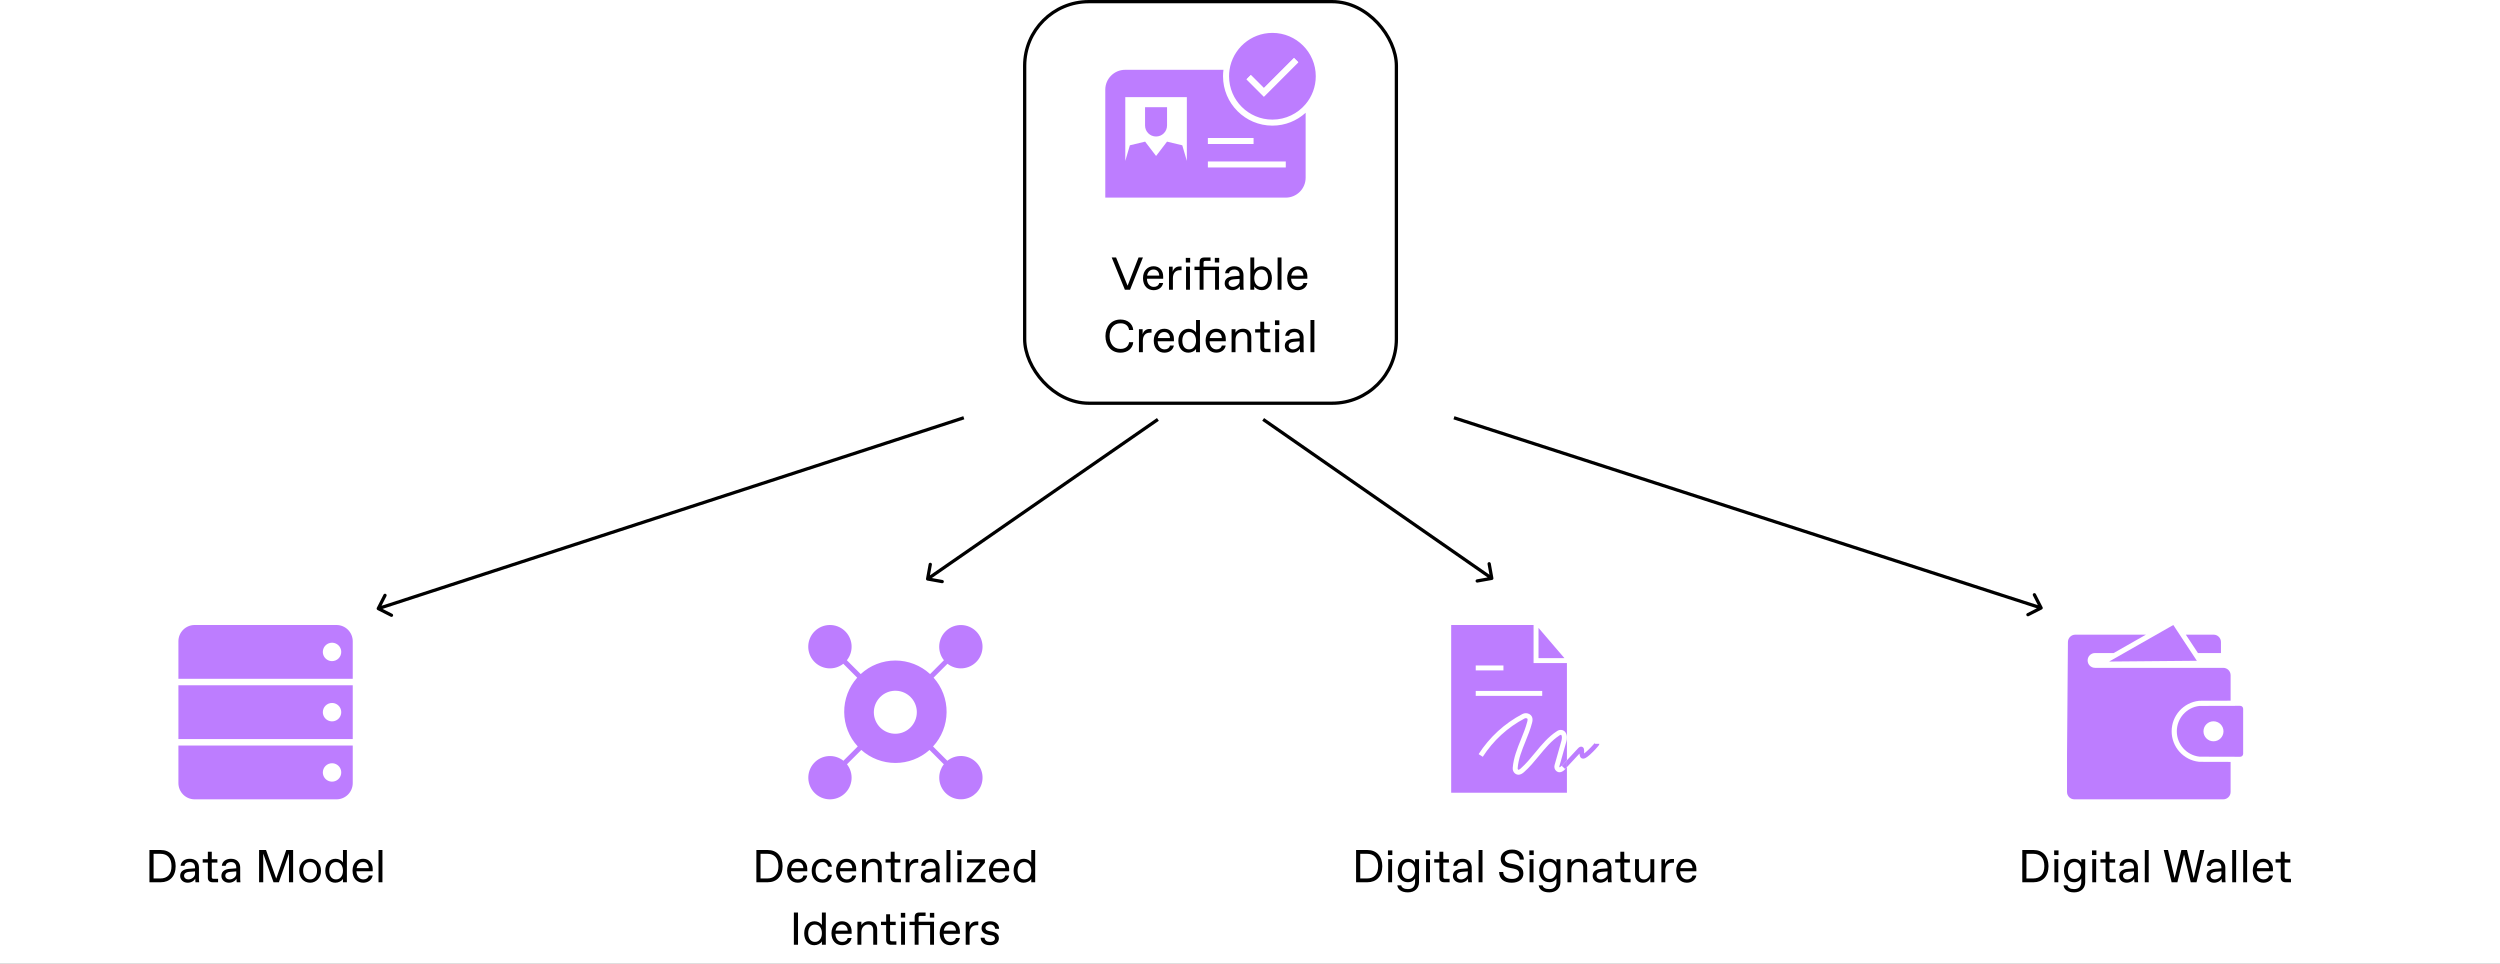 <svg width="760" height="293" viewBox="0 0 760 293" fill="none" xmlns="http://www.w3.org/2000/svg">
<rect x="0" y="0" width="760" height="293" fill="#333333" stroke="none"/>
<g clip-path="url(#clip0_30002_76)">
<rect width="760" height="293" fill="white"/>
<g clip-path="url(#clip1_30002_76)">
<path d="M54.235 238.053C54.235 239.365 54.757 240.624 55.684 241.551C56.612 242.479 57.87 243 59.182 243H102.289C103.601 243 104.859 242.479 105.787 241.551C106.714 240.624 107.235 239.365 107.235 238.053V226.637H54.235V238.053ZM100.939 232.024C101.492 232.024 102.033 232.188 102.493 232.495C102.953 232.803 103.311 233.239 103.523 233.751C103.734 234.262 103.79 234.824 103.682 235.367C103.574 235.909 103.307 236.408 102.916 236.799C102.525 237.19 102.026 237.456 101.483 237.564C100.941 237.671 100.378 237.616 99.868 237.404C99.356 237.192 98.92 236.833 98.613 236.373C98.306 235.913 98.142 235.372 98.142 234.819C98.142 234.451 98.215 234.088 98.355 233.749C98.496 233.409 98.702 233.101 98.962 232.842C99.221 232.582 99.53 232.376 99.869 232.236C100.208 232.096 100.572 232.024 100.939 232.024Z" fill="#BD7DFF"/>
<path d="M54.235 224.683H107.235V208.319H54.235V224.683ZM100.939 213.702C101.492 213.702 102.033 213.866 102.493 214.173C102.953 214.48 103.311 214.917 103.523 215.428C103.734 215.94 103.79 216.502 103.682 217.044C103.574 217.587 103.307 218.085 102.916 218.476C102.525 218.867 102.026 219.134 101.483 219.241C100.941 219.349 100.378 219.293 99.868 219.081C99.356 218.87 98.92 218.511 98.613 218.051C98.306 217.591 98.142 217.05 98.142 216.496C98.142 216.129 98.215 215.766 98.355 215.426C98.496 215.087 98.702 214.779 98.962 214.52C99.221 214.26 99.53 214.054 99.869 213.914C100.208 213.773 100.572 213.701 100.939 213.702Z" fill="#BD7DFF"/>
<path d="M102.289 190H59.182C57.87 190 56.612 190.521 55.684 191.449C54.757 192.377 54.235 193.635 54.235 194.947V206.365H107.235V194.947C107.235 193.635 106.714 192.377 105.787 191.449C104.859 190.521 103.601 190 102.289 190ZM100.939 200.982C100.386 200.982 99.845 200.818 99.385 200.51C98.925 200.203 98.567 199.766 98.355 199.255C98.143 198.744 98.088 198.181 98.196 197.639C98.304 197.096 98.571 196.598 98.962 196.207C99.353 195.816 99.852 195.55 100.394 195.442C100.937 195.334 101.499 195.39 102.01 195.602C102.521 195.814 102.958 196.172 103.265 196.633C103.572 197.093 103.736 197.634 103.736 198.187C103.736 198.554 103.663 198.917 103.523 199.257C103.382 199.596 103.176 199.904 102.916 200.164C102.657 200.423 102.348 200.629 102.009 200.769C101.67 200.91 101.306 200.982 100.939 200.982Z" fill="#BD7DFF"/>
</g>
<path d="M48.889 268.205H45.431V258.405H48.889C51.59 258.405 53.397 260.239 53.397 263.319C53.397 266.399 51.59 268.205 48.889 268.205ZM46.691 259.553V267.057H48.748C50.904 267.057 52.136 265.741 52.136 263.305C52.136 260.869 50.904 259.553 48.748 259.553H46.691ZM57.049 268.345C55.747 268.345 54.767 267.463 54.767 266.273C54.767 264.691 56.153 264.215 57.273 264.131L59.289 263.963V263.725C59.289 262.675 58.701 262.073 57.735 262.073H57.637C56.853 262.073 56.181 262.451 56.097 263.207H54.907C54.991 261.933 56.139 261.065 57.693 261.065C59.541 261.065 60.479 262.297 60.479 263.725V266.665C60.479 267.085 60.479 267.715 60.549 268.205H59.429C59.373 267.869 59.359 267.253 59.359 267.085C59.079 267.715 58.197 268.345 57.049 268.345ZM57.175 267.337H57.301C58.197 267.337 59.289 266.595 59.289 265.685V264.901L57.455 265.041C56.573 265.111 55.957 265.531 55.957 266.217C55.957 266.861 56.475 267.337 57.175 267.337ZM66.296 268.205H64.658C63.706 268.205 63.188 267.715 63.188 266.763V262.227H61.62V261.205H63.188V258.937H64.378V261.205H66.086V262.227H64.378V266.595C64.378 267.015 64.518 267.155 64.938 267.155H66.296V268.205ZM69.586 268.345C68.284 268.345 67.304 267.463 67.304 266.273C67.304 264.691 68.69 264.215 69.81 264.131L71.826 263.963V263.725C71.826 262.675 71.238 262.073 70.272 262.073H70.174C69.39 262.073 68.718 262.451 68.634 263.207H67.444C67.528 261.933 68.676 261.065 70.23 261.065C72.078 261.065 73.016 262.297 73.016 263.725V266.665C73.016 267.085 73.016 267.715 73.086 268.205H71.966C71.91 267.869 71.896 267.253 71.896 267.085C71.616 267.715 70.734 268.345 69.586 268.345ZM69.712 267.337H69.838C70.734 267.337 71.826 266.595 71.826 265.685V264.901L69.992 265.041C69.11 265.111 68.494 265.531 68.494 266.217C68.494 266.861 69.012 267.337 69.712 267.337ZM83.971 267.085L87.022 258.405H89.109V268.205H87.849V259.469L84.782 268.205H83.144L80.022 259.497V268.205H78.763V258.405H80.876L83.971 267.085ZM94.26 268.345C92.398 268.345 90.956 266.875 90.956 264.705C90.956 262.535 92.398 261.065 94.26 261.065C96.122 261.065 97.578 262.535 97.578 264.705C97.578 266.875 96.122 268.345 94.26 268.345ZM94.204 267.337H94.33C95.506 267.337 96.388 266.371 96.388 264.705C96.388 263.039 95.506 262.073 94.33 262.073H94.204C93.028 262.073 92.146 263.039 92.146 264.705C92.146 266.371 93.028 267.337 94.204 267.337ZM101.938 268.345C100.16 268.345 98.886 266.987 98.886 264.705C98.886 262.423 100.258 261.065 102.036 261.065C102.988 261.065 103.884 261.555 104.262 262.227V258.405H105.452V268.205H104.262V267.183C103.884 267.855 102.89 268.345 101.938 268.345ZM102.092 267.337H102.19C103.366 267.337 104.262 266.329 104.262 264.705C104.262 263.081 103.366 262.073 102.19 262.073H102.092C100.888 262.073 100.09 263.081 100.09 264.705C100.09 266.329 100.888 267.337 102.092 267.337ZM110.406 268.345C108.67 268.345 107.172 267.127 107.172 264.691C107.172 262.255 108.74 261.065 110.378 261.065C112.17 261.065 113.304 262.353 113.304 264.173V264.873H108.362C108.418 266.595 109.44 267.337 110.392 267.337H110.504C111.274 267.337 111.918 266.959 112.1 266.161H113.29C113.024 267.561 111.848 268.345 110.406 268.345ZM108.418 263.907H112.114C112.058 262.689 111.344 262.073 110.434 262.073H110.322C109.538 262.073 108.656 262.521 108.418 263.907ZM116.26 268.205H115.07V258.405H116.26V268.205Z" fill="black"/>
<g clip-path="url(#clip2_30002_76)">
<path d="M292.101 229.829C290.607 229.827 289.157 230.336 287.991 231.27L283.645 226.925C286.267 224.081 287.736 220.364 287.767 216.496C287.798 212.629 286.389 208.888 283.813 206.003L288.035 201.781C289.357 202.82 291.027 203.313 292.701 203.16C294.376 203.007 295.928 202.22 297.041 200.96C298.154 199.7 298.743 198.062 298.688 196.381C298.632 194.701 297.936 193.105 296.742 191.921C295.549 190.737 293.947 190.054 292.266 190.013C290.586 189.971 288.952 190.573 287.701 191.696C286.45 192.82 285.676 194.379 285.537 196.054C285.398 197.73 285.905 199.395 286.954 200.709L282.745 204.918C279.871 202.269 276.104 200.797 272.195 200.797C268.286 200.797 264.52 202.269 261.646 204.918L257.445 200.716C258.498 199.403 259.008 197.737 258.872 196.06C258.735 194.383 257.963 192.821 256.713 191.695C255.463 190.568 253.829 189.963 252.147 190.002C250.464 190.041 248.861 190.722 247.664 191.905C246.467 193.088 245.768 194.683 245.71 196.365C245.651 198.047 246.238 199.687 247.35 200.95C248.462 202.214 250.015 203.004 251.69 203.159C253.366 203.315 255.037 202.824 256.363 201.787L260.586 206.01C258.014 208.894 256.606 212.632 256.637 216.496C256.668 220.36 258.134 224.075 260.752 226.918L256.405 231.265C255.09 230.219 253.426 229.716 251.752 229.857C250.078 229.999 248.521 230.775 247.401 232.027C246.281 233.279 245.682 234.912 245.726 236.591C245.771 238.271 246.456 239.87 247.641 241.06C248.826 242.251 250.421 242.944 252.1 242.997C253.779 243.05 255.415 242.458 256.672 241.344C257.93 240.23 258.714 238.678 258.864 237.005C259.014 235.331 258.518 233.664 257.479 232.344L261.838 227.987C264.691 230.533 268.38 231.94 272.203 231.94C276.026 231.94 279.716 230.533 282.568 227.987L286.927 232.346C286.009 233.518 285.515 234.968 285.526 236.457C285.538 237.946 286.054 239.388 286.99 240.546C287.926 241.704 289.227 242.511 290.681 242.834C292.135 243.158 293.655 242.979 294.994 242.327C296.333 241.675 297.412 240.588 298.053 239.244C298.695 237.9 298.862 236.378 298.527 234.927C298.193 233.475 297.376 232.18 296.21 231.253C295.045 230.326 293.599 229.822 292.11 229.822L292.101 229.829ZM277.297 220.577C276.225 221.935 274.657 222.812 272.939 223.015C271.22 223.218 269.491 222.729 268.133 221.657C266.774 220.585 265.897 219.017 265.695 217.298C265.492 215.58 265.98 213.851 267.053 212.492C267.367 212.091 267.727 211.728 268.125 211.41C269.378 210.409 270.957 209.906 272.558 209.996C274.159 210.085 275.671 210.762 276.806 211.896C277.94 213.03 278.616 214.542 278.706 216.144C278.796 217.745 278.292 219.323 277.292 220.577H277.297Z" fill="#BD7DFF"/>
</g>
<path d="M233.4 268.205H229.942V258.405H233.4C236.102 258.405 237.908 260.239 237.908 263.319C237.908 266.399 236.102 268.205 233.4 268.205ZM231.202 259.553V267.057H233.26C235.416 267.057 236.648 265.741 236.648 263.305C236.648 260.869 235.416 259.553 233.26 259.553H231.202ZM242.513 268.345C240.777 268.345 239.279 267.127 239.279 264.691C239.279 262.255 240.847 261.065 242.485 261.065C244.277 261.065 245.411 262.353 245.411 264.173V264.873H240.469C240.525 266.595 241.547 267.337 242.499 267.337H242.611C243.381 267.337 244.025 266.959 244.207 266.161H245.397C245.131 267.561 243.955 268.345 242.513 268.345ZM240.525 263.907H244.221C244.165 262.689 243.451 262.073 242.541 262.073H242.429C241.645 262.073 240.763 262.521 240.525 263.907ZM250.061 268.345C247.933 268.345 246.757 266.763 246.757 264.705C246.757 262.647 247.933 261.065 250.061 261.065C251.629 261.065 252.749 261.989 252.889 263.487H251.699C251.559 262.661 250.971 262.073 250.131 262.073H250.005C248.605 262.073 247.947 263.305 247.947 264.705C247.947 266.105 248.605 267.337 250.005 267.337H250.131C250.971 267.337 251.559 266.735 251.699 265.923H252.889C252.707 267.407 251.629 268.345 250.061 268.345ZM257.388 268.345C255.652 268.345 254.154 267.127 254.154 264.691C254.154 262.255 255.722 261.065 257.36 261.065C259.152 261.065 260.286 262.353 260.286 264.173V264.873H255.344C255.4 266.595 256.422 267.337 257.374 267.337H257.486C258.256 267.337 258.9 266.959 259.082 266.161H260.272C260.006 267.561 258.83 268.345 257.388 268.345ZM255.4 263.907H259.096C259.04 262.689 258.326 262.073 257.416 262.073H257.304C256.52 262.073 255.638 262.521 255.4 263.907ZM263.242 268.205H262.052V261.205H263.242V262.255C263.648 261.569 264.418 261.065 265.552 261.065C267.092 261.065 268.044 262.017 268.044 263.557V268.205H266.854V263.837C266.854 262.717 266.392 262.073 265.356 262.073H265.244C264.082 262.073 263.242 263.039 263.242 264.425V268.205ZM273.886 268.205H272.248C271.296 268.205 270.778 267.715 270.778 266.763V262.227H269.21V261.205H270.778V258.937H271.968V261.205H273.676V262.227H271.968V266.595C271.968 267.015 272.108 267.155 272.528 267.155H273.886V268.205ZM276.504 268.205H275.314V261.205H276.434V262.759C276.728 261.695 277.582 261.135 278.506 261.135H279.136V262.269H278.576C277.288 262.269 276.504 263.193 276.504 264.705V268.205ZM282.207 268.345C280.905 268.345 279.925 267.463 279.925 266.273C279.925 264.691 281.311 264.215 282.431 264.131L284.447 263.963V263.725C284.447 262.675 283.859 262.073 282.893 262.073H282.795C282.011 262.073 281.339 262.451 281.255 263.207H280.065C280.149 261.933 281.297 261.065 282.851 261.065C284.699 261.065 285.637 262.297 285.637 263.725V266.665C285.637 267.085 285.637 267.715 285.707 268.205H284.587C284.531 267.869 284.517 267.253 284.517 267.085C284.237 267.715 283.355 268.345 282.207 268.345ZM282.333 267.337H282.459C283.355 267.337 284.447 266.595 284.447 265.685V264.901L282.613 265.041C281.731 265.111 281.115 265.531 281.115 266.217C281.115 266.861 281.633 267.337 282.333 267.337ZM288.918 268.205H287.728V258.405H288.918V268.205ZM292.324 259.945H290.994V258.517H292.324V259.945ZM292.254 268.205H291.064V261.205H292.254V268.205ZM299.412 262.269L295.282 267.183H299.622V268.205H293.91V267.127L298.026 262.227H293.98V261.205H299.412V262.269ZM303.886 268.345C302.15 268.345 300.652 267.127 300.652 264.691C300.652 262.255 302.22 261.065 303.858 261.065C305.65 261.065 306.784 262.353 306.784 264.173V264.873H301.842C301.898 266.595 302.92 267.337 303.872 267.337H303.984C304.754 267.337 305.398 266.959 305.58 266.161H306.77C306.504 267.561 305.328 268.345 303.886 268.345ZM301.898 263.907H305.594C305.538 262.689 304.824 262.073 303.914 262.073H303.802C303.018 262.073 302.136 262.521 301.898 263.907ZM311.182 268.345C309.404 268.345 308.13 266.987 308.13 264.705C308.13 262.423 309.502 261.065 311.28 261.065C312.232 261.065 313.128 261.555 313.506 262.227V258.405H314.696V268.205H313.506V267.183C313.128 267.855 312.134 268.345 311.182 268.345ZM311.336 267.337H311.434C312.61 267.337 313.506 266.329 313.506 264.705C313.506 263.081 312.61 262.073 311.434 262.073H311.336C310.132 262.073 309.334 263.081 309.334 264.705C309.334 266.329 310.132 267.337 311.336 267.337ZM242.597 287.205H241.337V277.405H242.597V287.205ZM247.533 287.345C245.755 287.345 244.481 285.987 244.481 283.705C244.481 281.423 245.853 280.065 247.631 280.065C248.583 280.065 249.479 280.555 249.857 281.227V277.405H251.047V287.205H249.857V286.183C249.479 286.855 248.485 287.345 247.533 287.345ZM247.687 286.337H247.785C248.961 286.337 249.857 285.329 249.857 283.705C249.857 282.081 248.961 281.073 247.785 281.073H247.687C246.483 281.073 245.685 282.081 245.685 283.705C245.685 285.329 246.483 286.337 247.687 286.337ZM256 287.345C254.264 287.345 252.766 286.127 252.766 283.691C252.766 281.255 254.334 280.065 255.972 280.065C257.764 280.065 258.898 281.353 258.898 283.173V283.873H253.956C254.012 285.595 255.034 286.337 255.986 286.337H256.098C256.868 286.337 257.512 285.959 257.694 285.161H258.884C258.618 286.561 257.442 287.345 256 287.345ZM254.012 282.907H257.708C257.652 281.689 256.938 281.073 256.028 281.073H255.916C255.132 281.073 254.25 281.521 254.012 282.907ZM261.855 287.205H260.665V280.205H261.855V281.255C262.261 280.569 263.031 280.065 264.165 280.065C265.705 280.065 266.657 281.017 266.657 282.557V287.205H265.467V282.837C265.467 281.717 265.005 281.073 263.969 281.073H263.857C262.695 281.073 261.855 282.039 261.855 283.425V287.205ZM272.498 287.205H270.86C269.908 287.205 269.39 286.715 269.39 285.763V281.227H267.822V280.205H269.39V277.937H270.58V280.205H272.288V281.227H270.58V285.595C270.58 286.015 270.72 286.155 271.14 286.155H272.498V287.205ZM275.186 278.945H273.856V277.517H275.186V278.945ZM275.116 287.205H273.926V280.205H275.116V287.205ZM279.25 287.205H278.06V281.227H276.492V280.205H278.06V278.805C278.06 277.853 278.522 277.405 279.488 277.405H281.378V278.441H279.81C279.39 278.441 279.25 278.581 279.25 279.001V280.205H283.94V287.205H282.75V281.227H279.25V287.205ZM284.01 278.945H282.68V277.517H284.01V278.945ZM288.908 287.345C287.172 287.345 285.674 286.127 285.674 283.691C285.674 281.255 287.242 280.065 288.88 280.065C290.672 280.065 291.806 281.353 291.806 283.173V283.873H286.864C286.92 285.595 287.942 286.337 288.894 286.337H289.006C289.776 286.337 290.42 285.959 290.602 285.161H291.792C291.526 286.561 290.35 287.345 288.908 287.345ZM286.92 282.907H290.616C290.56 281.689 289.846 281.073 288.936 281.073H288.824C288.04 281.073 287.158 281.521 286.92 282.907ZM294.763 287.205H293.573V280.205H294.693V281.759C294.987 280.695 295.841 280.135 296.765 280.135H297.395V281.269H296.835C295.547 281.269 294.763 282.193 294.763 283.705V287.205ZM300.955 287.345C299.121 287.345 298.141 286.379 298.113 285.063H299.303C299.387 285.945 300.073 286.337 300.941 286.337H301.067C301.879 286.337 302.467 285.945 302.467 285.315C302.467 284.839 302.201 284.517 301.417 284.363L300.395 284.153C299.289 283.929 298.393 283.383 298.393 282.193C298.393 280.807 299.625 280.065 300.997 280.065C302.803 280.065 303.699 281.087 303.727 282.347H302.537C302.453 281.675 301.991 281.073 301.067 281.073H300.941C300.101 281.073 299.583 281.535 299.583 282.067C299.583 282.599 299.905 282.879 300.661 283.033L301.767 283.271C302.803 283.481 303.657 284.013 303.657 285.245C303.657 286.533 302.551 287.345 300.955 287.345Z" fill="black"/>
<g clip-path="url(#clip3_30002_76)">
<path d="M475.282 233.301L475.832 233.812C474.505 235.239 473.519 234.72 473.159 234.432C472.62 234.001 472.396 233.276 472.592 232.585L474.687 225.16C474.872 224.501 474.86 223.743 474.657 223.471C474.625 223.429 474.595 223.399 474.487 223.395C474.392 223.392 474.282 223.429 474.178 223.496C471.689 225.1 469.822 227.367 467.846 229.766C466.438 231.476 464.981 233.244 463.281 234.744C462.831 235.142 462.234 235.523 461.6 235.523C461.28 235.523 460.949 235.426 460.626 235.184C460.096 234.789 459.812 234.137 459.866 233.441C460.107 230.372 461.259 227.529 462.372 224.782C463.082 223.03 463.815 221.215 464.288 219.389C464.504 218.558 464.34 218.47 464.181 218.385C463.979 218.277 463.718 218.283 463.495 218.399C458.326 221.107 453.925 225.143 450.766 230.064L449.503 229.254C452.802 224.113 457.398 219.899 462.799 217.069C463.467 216.719 464.248 216.716 464.891 217.062C466.253 217.793 465.87 219.277 465.742 219.765C465.244 221.687 464.492 223.547 463.764 225.346C462.645 228.111 461.587 230.72 461.365 233.559C461.35 233.736 461.412 233.898 461.525 233.981C461.573 234.016 461.716 234.124 462.289 233.619C463.9 232.199 465.317 230.476 466.688 228.812C468.65 226.429 470.68 223.964 473.366 222.235C473.724 222.003 474.123 221.885 474.523 221.894C475.072 221.906 475.549 222.15 475.865 222.577C476.459 223.379 476.392 224.648 476.132 225.567L474.037 232.992C474.009 233.094 474.033 233.207 474.097 233.257C474.145 233.26 474.374 233.176 474.735 232.789L474.766 232.819L476.344 231.123V200.959V201.581H466.207V190H466.958H441.159V241H476.344V233.199L475.802 233.782L475.284 233.301H475.282ZM448.625 202.305H457.045V203.806H448.625V202.305ZM448.625 210.041H468.832V211.543H448.625V210.041Z" fill="#BD7DFF"/>
<path d="M475.59 200.081L467.709 190.876V200.081H475.59Z" fill="#BD7DFF"/>
<path d="M484.78 226.105C484.782 225.915 484.863 225.787 484.872 225.773C484.571 226.225 482.533 228.406 481.581 229.047C481.573 228.89 481.575 228.716 481.575 228.596C481.579 227.95 481.584 227.282 480.978 227.038C480.379 226.798 479.888 227.316 479.697 227.517L476.342 231.124V233.2L480.167 229.086C480.201 229.752 480.374 230.547 481.206 230.623C481.588 230.656 482.114 230.534 483.37 229.404C484.105 228.743 484.812 227.987 485.169 227.596C486.186 226.48 486.188 226.376 486.192 226.123L484.778 226.104L484.78 226.105Z" fill="#BD7DFF"/>
<path d="M474.766 232.82L475.282 233.301L475.8 233.782L476.344 233.199V231.123L474.766 232.82Z" fill="#BD7DFF"/>
</g>
<path d="M415.71 268.205H412.252V258.405H415.71C418.412 258.405 420.218 260.239 420.218 263.319C420.218 266.399 418.412 268.205 415.71 268.205ZM413.512 259.553V267.057H415.57C417.726 267.057 418.958 265.741 418.958 263.305C418.958 260.869 417.726 259.553 415.57 259.553H413.512ZM423.269 259.945H421.939V258.517H423.269V259.945ZM423.199 268.205H422.009V261.205H423.199V268.205ZM428.005 271.285C426.031 271.285 424.925 270.389 424.785 269.143H425.975C426.129 269.899 426.913 270.277 427.935 270.277H428.075C429.265 270.277 430.189 269.633 430.189 268.065V267.043C429.811 267.673 429.083 268.205 428.005 268.205C426.353 268.205 424.925 267.043 424.925 264.663C424.925 262.283 426.325 261.065 428.005 261.065C429.083 261.065 429.853 261.597 430.189 262.227V261.205H431.379V268.191C431.379 269.955 430.133 271.285 428.005 271.285ZM428.061 267.197H428.173C429.237 267.197 430.189 266.273 430.189 264.663C430.189 263.053 429.293 262.073 428.229 262.073H428.103C427.025 262.073 426.115 262.913 426.115 264.663C426.115 266.413 426.969 267.197 428.061 267.197ZM434.781 259.945H433.451V258.517H434.781V259.945ZM434.711 268.205H433.521V261.205H434.711V268.205ZM440.679 268.205H439.041C438.089 268.205 437.571 267.715 437.571 266.763V262.227H436.003V261.205H437.571V258.937H438.761V261.205H440.469V262.227H438.761V266.595C438.761 267.015 438.901 267.155 439.321 267.155H440.679V268.205ZM443.969 268.345C442.667 268.345 441.687 267.463 441.687 266.273C441.687 264.691 443.073 264.215 444.193 264.131L446.209 263.963V263.725C446.209 262.675 445.621 262.073 444.655 262.073H444.557C443.773 262.073 443.101 262.451 443.017 263.207H441.827C441.911 261.933 443.059 261.065 444.613 261.065C446.461 261.065 447.399 262.297 447.399 263.725V266.665C447.399 267.085 447.399 267.715 447.469 268.205H446.349C446.293 267.869 446.279 267.253 446.279 267.085C445.999 267.715 445.117 268.345 443.969 268.345ZM444.095 267.337H444.221C445.117 267.337 446.209 266.595 446.209 265.685V264.901L444.375 265.041C443.493 265.111 442.877 265.531 442.877 266.217C442.877 266.861 443.395 267.337 444.095 267.337ZM450.68 268.205H449.49V258.405H450.68V268.205ZM459.547 268.345C457.223 268.345 455.767 267.211 455.725 265.083H456.985C456.985 266.455 458.063 267.197 459.589 267.197H459.729C461.101 267.197 461.843 266.497 461.843 265.615C461.843 264.775 461.311 264.299 460.219 264.075L458.651 263.753C457.111 263.431 456.215 262.577 456.215 261.065C456.215 259.525 457.559 258.265 459.673 258.265C461.815 258.265 463.187 259.441 463.257 261.317H461.997C461.913 260.141 460.989 259.413 459.743 259.413H459.603C458.329 259.413 457.475 260.113 457.475 261.051C457.475 261.849 458.035 262.311 458.917 262.493L460.485 262.801C462.151 263.137 463.103 264.005 463.103 265.559C463.103 267.281 461.703 268.345 459.547 268.345ZM466.253 259.945H464.923V258.517H466.253V259.945ZM466.183 268.205H464.993V261.205H466.183V268.205ZM470.989 271.285C469.015 271.285 467.909 270.389 467.769 269.143H468.959C469.113 269.899 469.897 270.277 470.919 270.277H471.059C472.249 270.277 473.173 269.633 473.173 268.065V267.043C472.795 267.673 472.067 268.205 470.989 268.205C469.337 268.205 467.909 267.043 467.909 264.663C467.909 262.283 469.309 261.065 470.989 261.065C472.067 261.065 472.837 261.597 473.173 262.227V261.205H474.363V268.191C474.363 269.955 473.117 271.285 470.989 271.285ZM471.045 267.197H471.157C472.221 267.197 473.173 266.273 473.173 264.663C473.173 263.053 472.277 262.073 471.213 262.073H471.087C470.009 262.073 469.099 262.913 469.099 264.663C469.099 266.413 469.953 267.197 471.045 267.197ZM477.695 268.205H476.505V261.205H477.695V262.255C478.101 261.569 478.871 261.065 480.005 261.065C481.545 261.065 482.497 262.017 482.497 263.557V268.205H481.307V263.837C481.307 262.717 480.845 262.073 479.809 262.073H479.697C478.535 262.073 477.695 263.039 477.695 264.425V268.205ZM486.447 268.345C485.145 268.345 484.165 267.463 484.165 266.273C484.165 264.691 485.551 264.215 486.671 264.131L488.687 263.963V263.725C488.687 262.675 488.099 262.073 487.133 262.073H487.035C486.251 262.073 485.579 262.451 485.495 263.207H484.305C484.389 261.933 485.537 261.065 487.091 261.065C488.939 261.065 489.877 262.297 489.877 263.725V266.665C489.877 267.085 489.877 267.715 489.947 268.205H488.827C488.771 267.869 488.757 267.253 488.757 267.085C488.477 267.715 487.595 268.345 486.447 268.345ZM486.573 267.337H486.699C487.595 267.337 488.687 266.595 488.687 265.685V264.901L486.853 265.041C485.971 265.111 485.355 265.531 485.355 266.217C485.355 266.861 485.873 267.337 486.573 267.337ZM495.694 268.205H494.056C493.104 268.205 492.586 267.715 492.586 266.763V262.227H491.018V261.205H492.586V258.937H493.776V261.205H495.484V262.227H493.776V266.595C493.776 267.015 493.916 267.155 494.336 267.155H495.694V268.205ZM499.446 268.345C497.878 268.345 497.052 267.295 497.052 265.825V261.205H498.242V265.545C498.242 266.735 498.732 267.337 499.74 267.337H499.866C500.804 267.337 501.714 266.455 501.714 264.985V261.205H502.904V268.205H501.714V266.875C501.42 267.701 500.636 268.345 499.446 268.345ZM506.256 268.205H505.066V261.205H506.186V262.759C506.48 261.695 507.334 261.135 508.258 261.135H508.888V262.269H508.328C507.04 262.269 506.256 263.193 506.256 264.705V268.205ZM512.802 268.345C511.066 268.345 509.568 267.127 509.568 264.691C509.568 262.255 511.136 261.065 512.774 261.065C514.566 261.065 515.7 262.353 515.7 264.173V264.873H510.758C510.814 266.595 511.836 267.337 512.788 267.337H512.9C513.67 267.337 514.314 266.959 514.496 266.161H515.686C515.42 267.561 514.244 268.345 512.802 268.345ZM510.814 263.907H514.51C514.454 262.689 513.74 262.073 512.83 262.073H512.718C511.934 262.073 511.052 262.521 510.814 263.907Z" fill="black"/>
<g clip-path="url(#clip4_30002_76)">
<path d="M668.467 231.581C663.746 231.056 660.185 227.071 660.185 222.315C660.185 217.558 663.746 213.574 668.467 213.049C668.556 213.04 668.648 213.034 668.747 213.034L678.107 213.01V205.269C678.107 204.028 677.101 203.022 675.86 203.022H636.888C635.646 203.022 634.64 202.016 634.64 200.775C634.64 199.533 635.646 198.527 636.888 198.527H642.545L652.365 192.938H630.897C629.663 192.938 628.659 193.933 628.649 195.169L628.373 229.23V240.753C628.373 241.994 629.379 243 630.621 243H675.858C677.099 243 678.105 241.994 678.105 240.753V231.619L668.747 231.595C668.651 231.595 668.556 231.59 668.467 231.581Z" fill="#BD7DFF"/>
<path d="M675.171 198.524V195.182C675.171 193.94 674.165 192.935 672.923 192.935H664.494L668.172 198.524H675.171Z" fill="#BD7DFF"/>
<path d="M641.165 201.11L667.843 200.874L660.686 190L641.165 201.11Z" fill="#BD7DFF"/>
<path d="M681.651 214.836C681.478 214.662 681.25 214.569 681.005 214.569H681.003L668.753 214.6C668.716 214.6 668.679 214.6 668.642 214.605C664.713 215.044 661.751 218.358 661.751 222.315C661.751 226.272 664.713 229.587 668.64 230.024C668.677 230.028 668.714 230.03 668.753 230.03L681.003 230.061H681.005C681.248 230.061 681.478 229.967 681.651 229.794C681.824 229.621 681.92 229.39 681.92 229.147V215.484C681.92 215.239 681.824 215.009 681.651 214.837V214.836ZM672.899 225.356C671.219 225.356 669.858 223.995 669.858 222.315C669.858 220.635 671.219 219.273 672.899 219.273C674.579 219.273 675.941 220.635 675.941 222.315C675.941 223.995 674.579 225.356 672.899 225.356Z" fill="#BD7DFF"/>
</g>
<path d="M618.235 268.205H614.777V258.405H618.235C620.937 258.405 622.743 260.239 622.743 263.319C622.743 266.399 620.937 268.205 618.235 268.205ZM616.037 259.553V267.057H618.095C620.251 267.057 621.483 265.741 621.483 263.305C621.483 260.869 620.251 259.553 618.095 259.553H616.037ZM625.793 259.945H624.463V258.517H625.793V259.945ZM625.723 268.205H624.533V261.205H625.723V268.205ZM630.529 271.285C628.555 271.285 627.449 270.389 627.309 269.143H628.499C628.653 269.899 629.437 270.277 630.459 270.277H630.599C631.789 270.277 632.713 269.633 632.713 268.065V267.043C632.335 267.673 631.607 268.205 630.529 268.205C628.877 268.205 627.449 267.043 627.449 264.663C627.449 262.283 628.849 261.065 630.529 261.065C631.607 261.065 632.377 261.597 632.713 262.227V261.205H633.903V268.191C633.903 269.955 632.657 271.285 630.529 271.285ZM630.585 267.197H630.697C631.761 267.197 632.713 266.273 632.713 264.663C632.713 263.053 631.817 262.073 630.753 262.073H630.627C629.549 262.073 628.639 262.913 628.639 264.663C628.639 266.413 629.493 267.197 630.585 267.197ZM637.305 259.945H635.975V258.517H637.305V259.945ZM637.235 268.205H636.045V261.205H637.235V268.205ZM643.203 268.205H641.565C640.613 268.205 640.095 267.715 640.095 266.763V262.227H638.527V261.205H640.095V258.937H641.285V261.205H642.993V262.227H641.285V266.595C641.285 267.015 641.425 267.155 641.845 267.155H643.203V268.205ZM646.493 268.345C645.191 268.345 644.211 267.463 644.211 266.273C644.211 264.691 645.597 264.215 646.717 264.131L648.733 263.963V263.725C648.733 262.675 648.145 262.073 647.179 262.073H647.081C646.297 262.073 645.625 262.451 645.541 263.207H644.351C644.435 261.933 645.583 261.065 647.137 261.065C648.985 261.065 649.923 262.297 649.923 263.725V266.665C649.923 267.085 649.923 267.715 649.993 268.205H648.873C648.817 267.869 648.803 267.253 648.803 267.085C648.523 267.715 647.641 268.345 646.493 268.345ZM646.619 267.337H646.745C647.641 267.337 648.733 266.595 648.733 265.685V264.901L646.899 265.041C646.017 265.111 645.401 265.531 645.401 266.217C645.401 266.861 645.919 267.337 646.619 267.337ZM653.204 268.205H652.014V258.405H653.204V268.205ZM666.88 266.945L668.826 258.405H670.128L667.734 268.205H665.984L663.954 259.819L661.924 268.205H660.174L657.78 258.405H659.082L661.084 266.917L663.142 258.405H664.85L666.88 266.945ZM673.071 268.345C671.769 268.345 670.789 267.463 670.789 266.273C670.789 264.691 672.175 264.215 673.295 264.131L675.311 263.963V263.725C675.311 262.675 674.723 262.073 673.757 262.073H673.659C672.875 262.073 672.203 262.451 672.119 263.207H670.929C671.013 261.933 672.161 261.065 673.715 261.065C675.563 261.065 676.501 262.297 676.501 263.725V266.665C676.501 267.085 676.501 267.715 676.571 268.205H675.451C675.395 267.869 675.381 267.253 675.381 267.085C675.101 267.715 674.219 268.345 673.071 268.345ZM673.197 267.337H673.323C674.219 267.337 675.311 266.595 675.311 265.685V264.901L673.477 265.041C672.595 265.111 671.979 265.531 671.979 266.217C671.979 266.861 672.497 267.337 673.197 267.337ZM679.782 268.205H678.592V258.405H679.782V268.205ZM683.118 268.205H681.928V258.405H683.118V268.205ZM688.078 268.345C686.342 268.345 684.844 267.127 684.844 264.691C684.844 262.255 686.412 261.065 688.05 261.065C689.842 261.065 690.976 262.353 690.976 264.173V264.873H686.034C686.09 266.595 687.112 267.337 688.064 267.337H688.176C688.946 267.337 689.59 266.959 689.772 266.161H690.962C690.696 267.561 689.52 268.345 688.078 268.345ZM686.09 263.907H689.786C689.73 262.689 689.016 262.073 688.106 262.073H687.994C687.21 262.073 686.328 262.521 686.09 263.907ZM696.455 268.205H694.817C693.865 268.205 693.347 267.715 693.347 266.763V262.227H691.779V261.205H693.347V258.937H694.537V261.205H696.245V262.227H694.537V266.595C694.537 267.015 694.677 267.155 695.097 267.155H696.455V268.205Z" fill="black"/>
<path d="M281.508 175.911C281.459 176.182 281.639 176.443 281.911 176.492L286.338 177.295C286.61 177.345 286.87 177.164 286.92 176.893C286.969 176.621 286.789 176.361 286.517 176.311L282.581 175.597L283.295 171.662C283.345 171.39 283.164 171.13 282.893 171.08C282.621 171.031 282.361 171.211 282.311 171.483L281.508 175.911ZM352 127.5L351.715 127.089L281.715 175.589L282 176L282.285 176.411L352.285 127.911L352 127.5Z" fill="black"/>
<path d="M114.554 184.774C114.429 185.02 114.527 185.321 114.773 185.446L118.785 187.485C119.031 187.611 119.332 187.513 119.457 187.266C119.582 187.02 119.484 186.719 119.238 186.594L115.672 184.781L117.485 181.216C117.61 180.969 117.512 180.668 117.266 180.543C117.02 180.418 116.719 180.516 116.594 180.762L114.554 184.774ZM293 127L292.845 126.525L114.845 184.525L115 185L115.155 185.476L293.155 127.475L293 127Z" fill="black"/>
<path d="M453.993 175.728C454.041 176 453.861 176.26 453.589 176.309L449.16 177.105C448.888 177.154 448.628 176.973 448.579 176.701C448.531 176.429 448.711 176.17 448.983 176.121L452.92 175.413L452.212 171.476C452.163 171.204 452.344 170.944 452.616 170.895C452.887 170.846 453.147 171.027 453.196 171.299L453.993 175.728ZM384 127.5L384.285 127.089L453.786 175.406L453.5 175.816L453.215 176.227L383.715 127.911L384 127.5Z" fill="black"/>
<path d="M620.946 184.589C621.071 184.835 620.974 185.136 620.728 185.262L616.72 187.308C616.474 187.434 616.173 187.337 616.048 187.091C615.922 186.845 616.02 186.543 616.265 186.418L619.828 184.599L618.009 181.036C617.883 180.79 617.981 180.489 618.226 180.364C618.472 180.238 618.774 180.336 618.899 180.582L620.946 184.589ZM442 127L442.154 126.524L620.655 184.341L620.501 184.817L620.346 185.292L441.846 127.476L442 127Z" fill="black"/>
<rect x="311.5" y="0.5" width="113" height="122.077" rx="19.5" stroke="black"/>
<path d="M348.097 32.58H354.783V38.156C354.783 40.002 353.287 41.498 351.441 41.498C349.596 41.498 348.1 40.002 348.1 38.156V32.58H348.097Z" fill="white"/>
<path d="M386.814 38.195C378.535 38.195 371.799 31.459 371.799 23.18C371.799 22.515 371.847 21.863 371.931 21.222H342.05C338.713 21.222 336.006 23.929 336.006 27.267V60.077H390.869C394.206 60.077 396.913 57.37 396.913 54.032V34.281C394.245 36.709 390.7 38.193 386.814 38.193V38.195ZM367.192 41.949H381.085V43.784H367.192V41.949ZM360.804 48.922L359.412 44.17L354.777 43.056L351.446 47.415L348.115 43.056L343.48 44.17L342.087 48.922V29.52H360.802V48.922H360.804ZM390.877 50.913H367.195V49.078H390.877V50.913Z" fill="#BD7DFF"/>
<path d="M351.439 41.498C353.285 41.498 354.781 40.002 354.781 38.156V32.58H348.095V38.156C348.095 40.002 349.591 41.498 351.437 41.498H351.439Z" fill="#BD7DFF"/>
<path d="M386.814 10C380.202 10 374.727 14.87 373.779 21.222C373.684 21.861 373.635 22.515 373.635 23.18C373.635 30.459 379.535 36.36 386.814 36.36C390.869 36.36 394.496 34.527 396.914 31.647C398.835 29.356 399.994 26.405 399.994 23.18C399.994 15.9 394.094 10 386.814 10ZM384.224 29.38L378.954 24.11L380.251 22.813L384.224 26.785L393.379 17.632L394.677 18.929L384.224 29.382V29.38Z" fill="#BD7DFF"/>
<path d="M394.675 18.927L393.377 17.629L389.785 21.222H392.38L394.675 18.927Z" fill="white"/>
<path d="M380.251 22.813L378.954 24.11L384.224 29.38L392.38 21.222H389.785L384.224 26.783L380.251 22.813Z" fill="white"/>
<path d="M342.788 86.859L346.12 78.277H347.45L343.544 88.077H341.962L337.958 78.277H339.288L342.788 86.859ZM350.707 88.217C348.971 88.217 347.473 86.999 347.473 84.563C347.473 82.127 349.041 80.937 350.679 80.937C352.471 80.937 353.605 82.225 353.605 84.045V84.745H348.663C348.719 86.467 349.741 87.209 350.693 87.209H350.805C351.575 87.209 352.219 86.831 352.401 86.033H353.591C353.325 87.433 352.149 88.217 350.707 88.217ZM348.719 83.779H352.415C352.359 82.561 351.645 81.945 350.735 81.945H350.623C349.839 81.945 348.957 82.393 348.719 83.779ZM356.562 88.077H355.372V81.077H356.492V82.631C356.786 81.567 357.64 81.007 358.564 81.007H359.194V82.141H358.634C357.346 82.141 356.562 83.065 356.562 84.577V88.077ZM361.814 79.817H360.484V78.389H361.814V79.817ZM361.744 88.077H360.554V81.077H361.744V88.077ZM365.878 88.077H364.688V82.099H363.12V81.077H364.688V79.677C364.688 78.725 365.15 78.277 366.116 78.277H368.006V79.313H366.438C366.018 79.313 365.878 79.453 365.878 79.873V81.077H370.568V88.077H369.378V82.099H365.878V88.077ZM370.638 79.817H369.308V78.389H370.638V79.817ZM374.584 88.217C373.282 88.217 372.302 87.335 372.302 86.145C372.302 84.563 373.688 84.087 374.808 84.003L376.824 83.835V83.597C376.824 82.547 376.236 81.945 375.27 81.945H375.172C374.388 81.945 373.716 82.323 373.632 83.079H372.442C372.526 81.805 373.674 80.937 375.228 80.937C377.076 80.937 378.014 82.169 378.014 83.597V86.537C378.014 86.957 378.014 87.587 378.084 88.077H376.964C376.908 87.741 376.894 87.125 376.894 86.957C376.614 87.587 375.732 88.217 374.584 88.217ZM374.71 87.209H374.836C375.732 87.209 376.824 86.467 376.824 85.557V84.773L374.99 84.913C374.108 84.983 373.492 85.403 373.492 86.089C373.492 86.733 374.01 87.209 374.71 87.209ZM383.604 88.217C382.652 88.217 381.658 87.727 381.294 87.055V88.077H380.104V78.277H381.294V82.099C381.658 81.427 382.554 80.937 383.52 80.937C385.284 80.937 386.656 82.295 386.656 84.577C386.656 86.859 385.382 88.217 383.604 88.217ZM383.352 87.209H383.45C384.654 87.209 385.466 86.201 385.466 84.577C385.466 82.953 384.654 81.945 383.45 81.945H383.352C382.19 81.945 381.294 82.953 381.294 84.577C381.294 86.201 382.19 87.209 383.352 87.209ZM389.58 88.077H388.39V78.277H389.58V88.077ZM394.539 88.217C392.803 88.217 391.305 86.999 391.305 84.563C391.305 82.127 392.873 80.937 394.511 80.937C396.303 80.937 397.437 82.225 397.437 84.045V84.745H392.495C392.551 86.467 393.573 87.209 394.525 87.209H394.637C395.407 87.209 396.051 86.831 396.233 86.033H397.423C397.157 87.433 395.981 88.217 394.539 88.217ZM392.551 83.779H396.247C396.191 82.561 395.477 81.945 394.567 81.945H394.455C393.671 81.945 392.789 82.393 392.551 83.779ZM340.636 107.217C337.794 107.217 336.058 105.047 336.058 102.177C336.058 99.307 337.794 97.137 340.636 97.137C342.75 97.137 344.374 98.397 344.5 100.329H343.24C343.1 99.153 342.176 98.285 340.706 98.285H340.566C338.466 98.285 337.318 100.021 337.318 102.177C337.318 104.333 338.466 106.069 340.566 106.069H340.706C342.176 106.069 343.1 105.201 343.24 104.025H344.5C344.374 105.957 342.75 107.217 340.636 107.217ZM347.429 107.077H346.239V100.077H347.359V101.631C347.653 100.567 348.507 100.007 349.431 100.007H350.061V101.141H349.501C348.213 101.141 347.429 102.065 347.429 103.577V107.077ZM353.975 107.217C352.239 107.217 350.741 105.999 350.741 103.563C350.741 101.127 352.309 99.937 353.947 99.937C355.739 99.937 356.873 101.225 356.873 103.045V103.745H351.931C351.987 105.467 353.009 106.209 353.961 106.209H354.073C354.843 106.209 355.487 105.831 355.669 105.033H356.859C356.593 106.433 355.417 107.217 353.975 107.217ZM351.987 102.779H355.683C355.627 101.561 354.913 100.945 354.003 100.945H353.891C353.107 100.945 352.225 101.393 351.987 102.779ZM361.272 107.217C359.494 107.217 358.22 105.859 358.22 103.577C358.22 101.295 359.592 99.937 361.37 99.937C362.322 99.937 363.218 100.427 363.596 101.099V97.277H364.786V107.077H363.596V106.055C363.218 106.727 362.224 107.217 361.272 107.217ZM361.426 106.209H361.524C362.7 106.209 363.596 105.201 363.596 103.577C363.596 101.953 362.7 100.945 361.524 100.945H361.426C360.222 100.945 359.424 101.953 359.424 103.577C359.424 105.201 360.222 106.209 361.426 106.209ZM369.739 107.217C368.003 107.217 366.505 105.999 366.505 103.563C366.505 101.127 368.073 99.937 369.711 99.937C371.503 99.937 372.637 101.225 372.637 103.045V103.745H367.695C367.751 105.467 368.773 106.209 369.725 106.209H369.837C370.607 106.209 371.251 105.831 371.433 105.033H372.623C372.357 106.433 371.181 107.217 369.739 107.217ZM367.751 102.779H371.447C371.391 101.561 370.677 100.945 369.767 100.945H369.655C368.871 100.945 367.989 101.393 367.751 102.779ZM375.593 107.077H374.403V100.077H375.593V101.127C375.999 100.441 376.769 99.937 377.903 99.937C379.443 99.937 380.395 100.889 380.395 102.429V107.077H379.205V102.709C379.205 101.589 378.743 100.945 377.707 100.945H377.595C376.433 100.945 375.593 101.911 375.593 103.297V107.077ZM386.237 107.077H384.599C383.647 107.077 383.129 106.587 383.129 105.635V101.099H381.561V100.077H383.129V97.809H384.319V100.077H386.027V101.099H384.319V105.467C384.319 105.887 384.459 106.027 384.879 106.027H386.237V107.077ZM388.925 98.817H387.595V97.389H388.925V98.817ZM388.855 107.077H387.665V100.077H388.855V107.077ZM392.863 107.217C391.561 107.217 390.581 106.335 390.581 105.145C390.581 103.563 391.967 103.087 393.087 103.003L395.103 102.835V102.597C395.103 101.547 394.515 100.945 393.549 100.945H393.451C392.667 100.945 391.995 101.323 391.911 102.079H390.721C390.805 100.805 391.953 99.937 393.507 99.937C395.355 99.937 396.293 101.169 396.293 102.597V105.537C396.293 105.957 396.293 106.587 396.363 107.077H395.243C395.187 106.741 395.173 106.125 395.173 105.957C394.893 106.587 394.011 107.217 392.863 107.217ZM392.989 106.209H393.115C394.011 106.209 395.103 105.467 395.103 104.557V103.773L393.269 103.913C392.387 103.983 391.771 104.403 391.771 105.089C391.771 105.733 392.289 106.209 392.989 106.209ZM399.574 107.077H398.384V97.277H399.574V107.077Z" fill="black"/>
</g>
<defs>
<clipPath id="clip0_30002_76">
<rect width="760" height="293" fill="white"/>
</clipPath>
<clipPath id="clip1_30002_76">
<rect width="53" height="53" fill="white" transform="translate(54.235 190)"/>
</clipPath>
<clipPath id="clip2_30002_76">
<rect width="53" height="53" fill="white" transform="translate(245.706 190)"/>
</clipPath>
<clipPath id="clip3_30002_76">
<rect width="45.034" height="53" fill="white" transform="translate(441.159 190)"/>
</clipPath>
<clipPath id="clip4_30002_76">
<rect width="53.547" height="53" fill="white" transform="translate(628.373 190)"/>
</clipPath>
</defs>
</svg>
